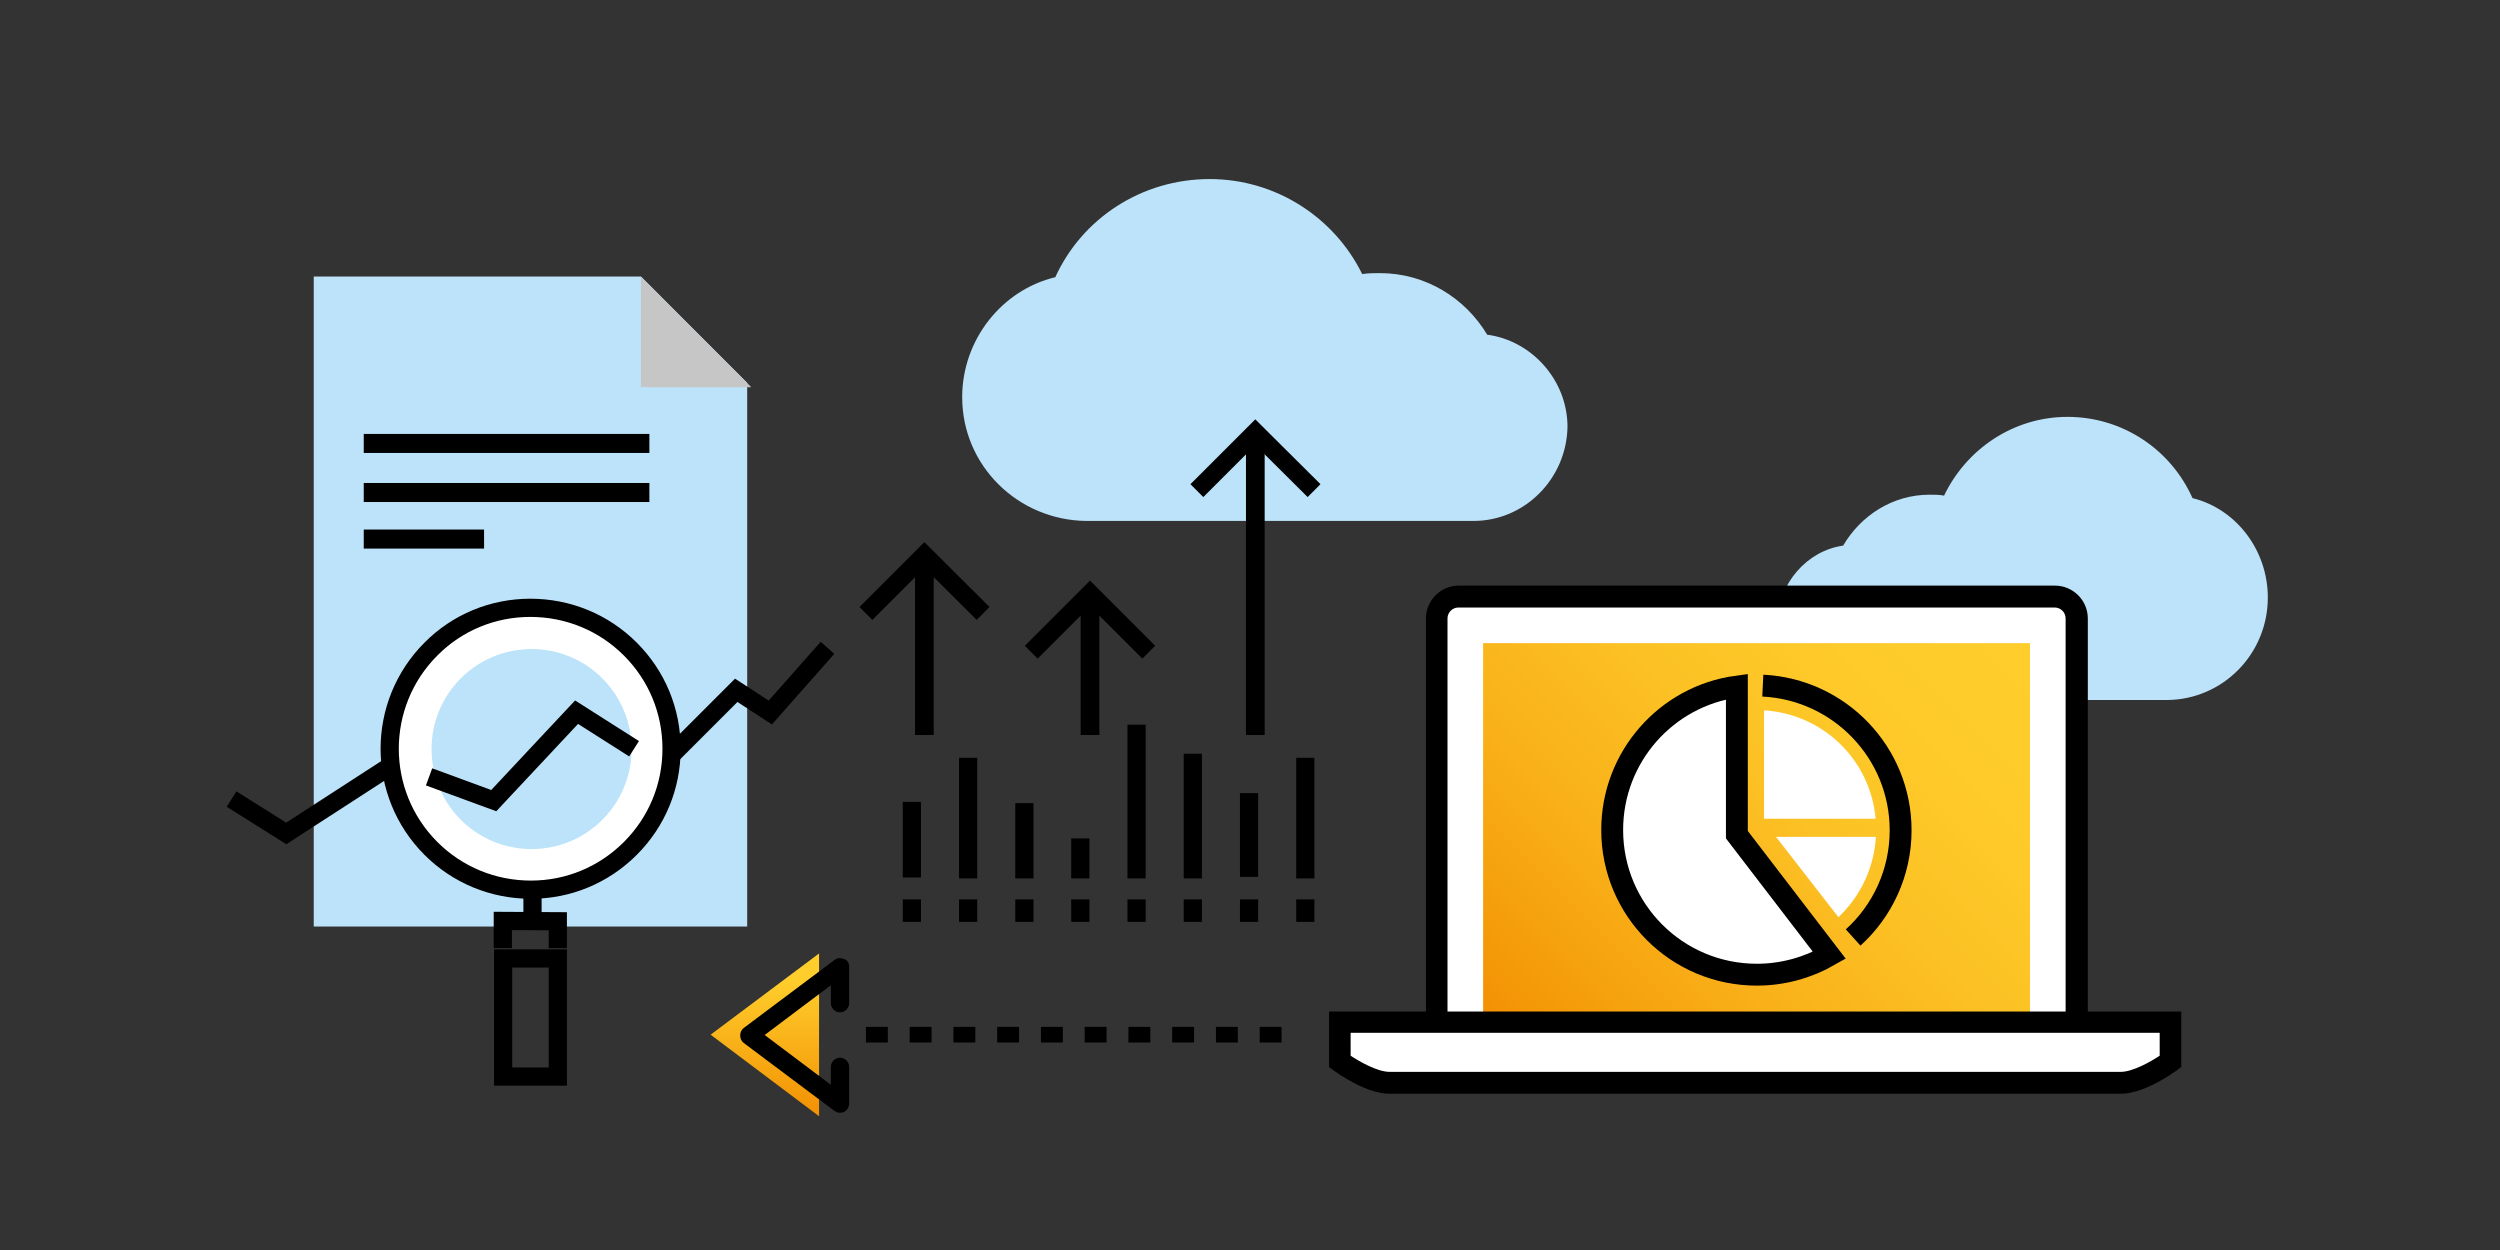 <?xml version="1.0" encoding="utf-8"?>
<!-- Generator: Adobe Illustrator 22.0.1, SVG Export Plug-In . SVG Version: 6.00 Build 0)  -->
<svg version="1.1" xmlns="http://www.w3.org/2000/svg" xmlns:xlink="http://www.w3.org/1999/xlink" x="0px" y="0px"
	 viewBox="0 0 800 400" style="enable-background:new 0 0 800 400;" xml:space="preserve">
<rect x="0" y="0" width="800" height="400" fill="#333333" stroke="none"/>
<style type="text/css">
	.st0{fill:#BCE3F9;}
	.st1{fill:#FFFFFF;}
	.st2{fill:none;stroke:#000000;stroke-width:6;stroke-miterlimit:10;stroke-dasharray:11.724,11.724;}
	.st3{fill:url(#SVGID_1_);}
	.st4{stroke:#000000;stroke-width:1.078;stroke-miterlimit:10;}
	.st5{fill:none;stroke:#000000;stroke-width:6.5;stroke-miterlimit:10;}
	.st6{fill:url(#SVGID_2_);}
	.st7{fill:#FFD600;}
	.st8{fill:none;stroke:#000000;stroke-width:6;stroke-miterlimit:10;}
	.st9{fill:none;stroke:#000000;stroke-width:6;stroke-miterlimit:10;stroke-dasharray:5.818,5.818;}
	.st10{fill:none;stroke:#BCE4FA;stroke-width:5.862;stroke-miterlimit:10;}
	.st11{fill:none;stroke:#BCE4FA;stroke-width:5.862;stroke-miterlimit:10;stroke-dasharray:8.113,8.113;}
	.st12{fill:none;stroke:#BCE3F9;stroke-width:5.862;stroke-miterlimit:10;}
	.st13{fill:none;stroke:#BCE3F9;stroke-width:5.862;stroke-miterlimit:10;stroke-dasharray:7.966,7.966;}
	.st14{fill:url(#SVGID_5_);}
	.st15{fill:none;stroke:#BCE3FA;stroke-width:5.862;stroke-miterlimit:10;}
	.st16{fill:none;stroke:#BCE3FA;stroke-width:5.862;stroke-miterlimit:10;stroke-dasharray:7.966,7.966;}
	.st17{fill:#C6C6C6;}
	.st18{fill:#FFFFFF;stroke:#000000;stroke-width:5.826;}
	.st19{fill:#DADADA;stroke:#000000;stroke-width:7;stroke-linecap:round;stroke-linejoin:round;stroke-miterlimit:10;}
	.st20{fill:url(#SVGID_8_);stroke:#000000;stroke-width:7;stroke-linecap:round;stroke-linejoin:round;stroke-miterlimit:10;}
	.st21{fill:url(#SVGID_9_);}
	.st22{fill:#B2B2B2;stroke:#B2B2B2;stroke-width:1.092;stroke-miterlimit:10;}
	.st23{fill:#FFFFFF;stroke:#000000;stroke-width:7.117;stroke-linecap:round;stroke-linejoin:round;stroke-miterlimit:10;}
	.st24{fill:none;stroke:#000000;stroke-width:7.117;stroke-linecap:round;stroke-linejoin:round;stroke-miterlimit:10;}
	.st25{fill:none;stroke:#9D9D9C;stroke-width:4.229;stroke-miterlimit:10;stroke-dasharray:7.394,7.394;}
	.st26{fill:#FFFFFF;stroke:#000000;stroke-width:5.286;stroke-linecap:round;stroke-linejoin:round;stroke-miterlimit:10;}
	.st27{fill:#BCE4FA;}
	.st28{fill:#FFFFFF;stroke:#000000;stroke-width:5.286;stroke-miterlimit:10;}
	.st29{fill:#FFD600;stroke:#000000;stroke-width:5.286;stroke-miterlimit:10;}
	.st30{fill:#FFD600;stroke:#000000;stroke-width:4.229;stroke-linecap:round;stroke-linejoin:round;stroke-miterlimit:10;}
	.st31{fill:none;stroke:#000000;stroke-width:5.286;stroke-miterlimit:10;}
	.st32{stroke:#000000;stroke-width:1.73;stroke-miterlimit:10;}
	.st33{fill:#41464C;}
	.st34{fill:#3C3C3B;}
	.st35{stroke:#000000;stroke-width:1.345;stroke-miterlimit:10;}
	.st36{fill:#E84E0F;}
	.st37{fill:#FFD703;}
	.st38{stroke:#3C3C3B;stroke-width:1.345;stroke-miterlimit:10;}
	.st39{fill:#3C3C3B;stroke:#3C3C3B;stroke-width:0.672;stroke-miterlimit:10;}
	.st40{stroke:#000000;stroke-width:2.017;stroke-miterlimit:10;}
	.st41{fill:#3C3C3B;stroke:#3C3C3B;stroke-width:1.345;stroke-miterlimit:10;}
	.st42{fill:#3C3C3B;stroke:#3C3C3B;stroke-width:2.017;stroke-miterlimit:10;}
	.st43{fill:none;stroke:#9D9D9C;stroke-width:3.372;stroke-miterlimit:10;}
	.st44{fill:none;stroke:#9D9D9C;stroke-width:3.372;stroke-miterlimit:10;stroke-dasharray:7.121,7.121;}
	.st45{fill:#FFFFFF;stroke:#000000;stroke-width:4.215;stroke-linecap:round;stroke-linejoin:round;stroke-miterlimit:10;}
	.st46{fill:#FFFFFF;stroke:#000000;stroke-width:3.102;stroke-miterlimit:10;}
	.st47{fill:#FFD600;stroke:#000000;stroke-width:2.529;stroke-linecap:round;stroke-linejoin:round;stroke-miterlimit:10;}
	.st48{fill:none;stroke:#000000;stroke-width:2.529;stroke-linecap:round;stroke-linejoin:round;stroke-miterlimit:10;}
	.st49{fill:#FFFFFF;stroke:#000000;stroke-width:2.529;stroke-miterlimit:10;}
	.st50{fill:#8DD3F6;stroke:#000000;stroke-width:2.529;}
	.st51{fill:none;stroke:#000000;stroke-width:2.529;}
	.st52{fill:#FFFFFF;stroke:#000000;stroke-width:2.529;stroke-linecap:round;stroke-linejoin:round;stroke-miterlimit:10;}
	.st53{fill:#9D9D9C;stroke:#000000;stroke-width:2.529;stroke-linecap:round;stroke-linejoin:round;stroke-miterlimit:10;}
	.st54{fill:#FFFFFF;stroke:#000000;stroke-width:2.529;}
	.st55{fill:#D4EDFC;stroke:#000000;stroke-width:2.529;stroke-linecap:round;stroke-linejoin:round;stroke-miterlimit:10;}
	.st56{fill:#E5E8EC;}
	.st57{fill:#878787;}
	.st58{fill:none;stroke:#000000;stroke-width:2.529;stroke-linejoin:round;}
	.st59{fill:#47B8EA;}
	.st60{fill:#8DD3F6;stroke:#000000;stroke-width:3.283;}
	.st61{fill:#FFFFFF;stroke:#000000;stroke-width:3.283;}
	.st62{fill:#E5E8EC;stroke:#000000;stroke-width:2.529;stroke-miterlimit:10;}
	.st63{fill:none;stroke:#000000;stroke-width:2.529;stroke-miterlimit:10;}
	.st64{fill:url(#SVGID_22_);}
	.st65{fill:#9D9D9C;}
	.st66{fill:#FFFFFF;stroke:#000000;stroke-width:4.583;stroke-miterlimit:10;}
	.st67{fill:#FFD600;stroke:#000000;stroke-width:4;stroke-miterlimit:10;}
	.st68{fill:#292E34;}
	.st69{fill:#BCE4FA;stroke:#000000;stroke-width:4;stroke-miterlimit:10;}
	.st70{fill:#D4EDFC;stroke:#000000;stroke-width:5;stroke-linecap:round;stroke-linejoin:round;stroke-miterlimit:10;}
	.st71{fill:url(#SVGID_23_);stroke:#000000;stroke-width:5;stroke-linecap:round;stroke-linejoin:round;stroke-miterlimit:10;}
	.st72{fill:none;stroke:#000000;stroke-width:5;stroke-linecap:round;stroke-linejoin:round;stroke-miterlimit:10;}
	.st73{fill:#9D9D9C;stroke:#9D9D9C;stroke-width:2.49;stroke-miterlimit:10;}
	.st74{fill:#FFFFFF;stroke:#9D9D9C;stroke-width:6.926;stroke-miterlimit:10;}
	.st75{fill:#FFD600;stroke:#000000;stroke-width:6;stroke-linecap:round;stroke-linejoin:round;stroke-miterlimit:10;}
	.st76{fill:#FFFFFF;stroke:#020203;stroke-width:6;stroke-miterlimit:10;}
	.st77{fill:#FFD703;stroke:#000000;stroke-width:6;stroke-linecap:round;stroke-linejoin:round;stroke-miterlimit:10;}
	.st78{fill:none;stroke:#000000;stroke-width:6;stroke-linecap:round;stroke-linejoin:round;stroke-miterlimit:10;}
	.st79{fill:#9D9D9C;stroke:#9D9D9C;stroke-width:2.857;stroke-miterlimit:10;}
	.st80{fill:#FFFFFF;stroke:#000000;stroke-width:6.225;stroke-miterlimit:10;}
	.st81{fill:url(#SVGID_24_);}
	.st82{fill:#FFFFFF;stroke:#000000;stroke-width:6.225;stroke-linecap:round;stroke-linejoin:round;stroke-miterlimit:10;}
	.st83{stroke:#000000;stroke-width:3.424;stroke-miterlimit:10;}
	.st84{fill:#FFD600;stroke:#000000;stroke-width:3.317;stroke-miterlimit:10;}
	.st85{fill:#9D9D9C;stroke:#000000;stroke-width:3.317;stroke-miterlimit:10;}
	.st86{fill:#8DD3F6;stroke:#000000;stroke-width:3.317;stroke-miterlimit:10;}
	.st87{stroke:#000000;stroke-width:1.658;stroke-miterlimit:10;}
	.st88{fill:#FFFFFF;stroke:#000000;stroke-width:4.975;stroke-miterlimit:10;}
	.st89{fill:#F4F5F3;stroke:#000000;stroke-width:3.317;stroke-miterlimit:10;}
	.st90{fill:#FFFFFF;stroke:#000000;stroke-width:3.317;stroke-linecap:round;stroke-linejoin:round;stroke-miterlimit:10;}
	.st91{fill:none;stroke:#000000;stroke-width:3.317;stroke-linecap:round;stroke-linejoin:round;stroke-miterlimit:10;}
	.st92{fill:#FFFFFF;stroke:#000000;stroke-width:3.317;stroke-miterlimit:10;}
	.st93{fill:none;stroke:#000000;stroke-width:3.317;stroke-miterlimit:10;}
	.st94{fill:#9D9D9C;stroke:#000000;stroke-width:3.586;stroke-linecap:round;stroke-linejoin:round;stroke-miterlimit:10;}
	.st95{fill:none;stroke:#000000;stroke-width:2.487;stroke-miterlimit:10;}
	.st96{fill:none;stroke:#000000;stroke-width:2.487;}
	.st97{fill:#47B8EA;stroke:#000000;stroke-width:3.317;stroke-miterlimit:10;}
	.st98{fill:#FFFFFF;stroke:#000000;stroke-width:2.487;}
	.st99{fill:#8DD3F6;stroke:#000000;stroke-width:2.487;}
	.st100{fill:none;stroke:#000000;stroke-width:5.714;stroke-miterlimit:10;}
	.st101{fill:none;stroke:#000000;stroke-width:5.714;stroke-miterlimit:10;stroke-dasharray:5.672,5.672;}
	.st102{fill:none;stroke:#BCE4FA;stroke-width:5.714;stroke-miterlimit:10;}
	.st103{fill:none;stroke:#BCE4FA;stroke-width:5.714;stroke-miterlimit:10;stroke-dasharray:7.909,7.909;}
	.st104{fill:none;stroke:#000000;stroke-width:5.714;stroke-miterlimit:10;stroke-dasharray:11.711,11.711;}
	.st105{fill:none;stroke:#FFD600;stroke-width:5.714;stroke-miterlimit:10;}
	.st106{fill:none;stroke:#FFD600;stroke-width:5.714;stroke-miterlimit:10;stroke-dasharray:7.765,7.765;}
	.st107{fill:#FFD703;stroke:#000000;stroke-width:4;stroke-linecap:round;stroke-linejoin:round;stroke-miterlimit:10;}
	.st108{fill:none;stroke:#9D9D9C;stroke-width:4.64;stroke-miterlimit:10;}
	.st109{fill:none;stroke:#9D9D9C;stroke-width:4.64;stroke-miterlimit:10;stroke-dasharray:6.626,6.626;}
	.st110{fill:none;stroke:#9D9D9C;stroke-width:4.64;stroke-miterlimit:10;stroke-dasharray:6.349,6.349;}
	.st111{fill:none;stroke:#9D9D9C;stroke-width:4.64;stroke-miterlimit:10;stroke-dasharray:6.593,6.593;}
	.st112{fill:none;stroke:#9D9D9C;stroke-width:4.64;stroke-miterlimit:10;stroke-dasharray:6.581,6.581;}
	.st113{fill:none;stroke:#9D9D9C;stroke-width:4.64;stroke-miterlimit:10;stroke-dasharray:6.437,6.437;}
	.st114{fill:#FFFFFF;stroke:#000000;stroke-width:4.64;stroke-miterlimit:10;}
	.st115{fill:url(#SVGID_29_);}
	.st116{fill:#FFFFFF;stroke:#000000;stroke-width:4.64;stroke-linecap:round;stroke-linejoin:round;stroke-miterlimit:10;}
	.st117{fill:none;stroke:#000000;stroke-width:4.64;stroke-linecap:round;stroke-linejoin:round;stroke-miterlimit:10;}
	.st118{fill:#FFD600;stroke:#000000;stroke-width:4.64;stroke-linecap:round;stroke-linejoin:round;stroke-miterlimit:10;}
	.st119{fill:#D4EDFC;stroke:#000000;stroke-width:4.64;stroke-linecap:round;stroke-linejoin:round;stroke-miterlimit:10;}
	.st120{stroke:#000000;stroke-width:0.928;stroke-miterlimit:10;}
	.st121{fill:#FFFFFF;stroke:#000000;stroke-width:4.253;stroke-miterlimit:10;}
	.st122{fill:#BCE4FA;stroke:#000000;stroke-width:3.712;stroke-miterlimit:10;}
	.st123{stroke:#000000;stroke-miterlimit:10;}
	.st124{fill:url(#SVGID_32_);}
	.st125{fill:#FDC30B;}
	.st126{stroke:#000000;stroke-width:2.163;stroke-miterlimit:10;}
	.st127{fill:#FFD600;stroke:#000000;stroke-width:3.712;stroke-miterlimit:10;}
	.st128{stroke:#000000;stroke-width:1.5;stroke-miterlimit:10;}
	.st129{fill:url(#SVGID_33_);}
	.st130{fill:#FFFFFF;stroke:#000000;stroke-width:7;stroke-miterlimit:10;}
	.st131{fill:url(#SVGID_34_);}
	.st132{fill:none;stroke:#000000;stroke-width:5;}
	.st133{fill:#1D1D1C;}
	.st134{fill:#929393;}
	.st135{fill:#FFFFFF;stroke:#FFD600;stroke-width:4.019;stroke-linecap:round;stroke-linejoin:round;stroke-miterlimit:10;}
	.st136{fill:none;stroke:#FFD600;stroke-width:4.019;stroke-linecap:round;stroke-linejoin:round;stroke-miterlimit:10;}
	.st137{fill:none;stroke:#9D9D9C;stroke-width:4.64;stroke-miterlimit:10;stroke-dasharray:6.693,6.693;}
	.st138{fill:#BCE3FA;}
	.st139{fill:#70706F;}
	.st140{fill:#BCE4FA;stroke:#BCE3FA;stroke-width:12;stroke-miterlimit:10;}
	.st141{fill:#FFD700;stroke:#FFD700;stroke-width:12;stroke-miterlimit:10;}
	.st142{stroke:#000000;stroke-width:2;stroke-miterlimit:10;}
	.st143{fill:url(#SVGID_37_);}
	.st144{fill:none;stroke:#9D9D9C;stroke-width:4.64;stroke-miterlimit:10;stroke-dasharray:6.496,6.496;}
	.st145{fill:#F9C44F;}
	.st146{fill:url(#SVGID_38_);}
	.st147{fill:#FFFFFF;stroke:#292E34;stroke-width:3.533;}
	.st148{clip-path:url(#SVGID_40_);fill:#FFD600;}
	.st149{clip-path:url(#SVGID_40_);}
	
		.st150{clip-path:url(#SVGID_42_);fill:none;stroke:#1D1E1B;stroke-width:2.681;stroke-linecap:round;stroke-linejoin:round;stroke-miterlimit:10;}
	.st151{fill:none;stroke:#000000;stroke-width:3.482;stroke-dasharray:3.495,3.495;}
	.st152{fill:none;stroke:#000000;stroke-width:3.482;}
	.st153{fill:none;stroke:#000000;stroke-width:3.482;stroke-linecap:square;}
	.st154{fill:#FFFFFF;stroke:#000000;stroke-width:3.482;}
	.st155{fill:none;stroke:#000000;stroke-width:3.482;stroke-linejoin:bevel;}
	.st156{fill:none;stroke:#000000;stroke-width:3.482;stroke-dasharray:3.482;}
	.st157{fill:none;stroke:#000000;stroke-width:3.482;stroke-linecap:round;stroke-linejoin:round;}
	.st158{fill:#010202;}
	.st159{fill:#FFD700;}
	.st160{stroke:#1E1E1C;stroke-width:1.481;stroke-miterlimit:10;}
	.st161{fill:none;stroke:#000000;stroke-width:4.365;}
	.st162{fill:#FFFFFF;stroke:#000000;stroke-width:4.365;}
	.st163{fill:none;stroke:#000000;stroke-width:5.396;}
	.st164{fill:url(#SVGID_43_);}
	.st165{clip-path:url(#SVGID_45_);}
	.st166{fill:#FFFFFF;stroke:#FFD703;stroke-width:10.66;stroke-linecap:round;stroke-linejoin:round;stroke-miterlimit:10;}
	.st167{fill:#FFFFFF;stroke:#1E1E1C;stroke-width:3.714;stroke-linecap:round;stroke-linejoin:round;stroke-miterlimit:10;}
	.st168{fill:none;stroke:#000000;stroke-width:3.518;stroke-linecap:round;stroke-linejoin:round;stroke-miterlimit:10;}
	.st169{fill:url(#SVGID_46_);}
	.st170{fill:#FFFFFF;stroke:#292E34;stroke-width:4.736;}
	.st171{fill:#FFD700;stroke:#1E1E1C;stroke-width:3.714;stroke-linecap:round;stroke-linejoin:round;stroke-miterlimit:10;}
	.st172{fill:#FFFFFF;stroke:#FFFFFF;stroke-width:0.928;}
	.st173{stroke:#FFFFFF;stroke-width:0.928;}
	.st174{fill:none;stroke:#000000;stroke-width:7.742;}
	.st175{fill:none;stroke:#9D9D9C;stroke-width:7;stroke-dasharray:7.742;}
	.st176{fill:#FFFFFF;stroke:#000000;stroke-width:6.118;}
	.st177{fill:none;stroke:#000000;stroke-width:7;}
	.st178{fill:url(#SVGID_47_);stroke:#000000;stroke-width:6;stroke-miterlimit:10;}
	.st179{fill:#C6C6C6;stroke:#000000;stroke-width:6;stroke-miterlimit:10;}
	.st180{fill:none;stroke:#000000;stroke-width:7;stroke-miterlimit:10;}
	.st181{fill:none;stroke:#000000;stroke-width:6.118;stroke-miterlimit:10;}
	.st182{fill:url(#SVGID_48_);}
	.st183{fill:url(#SVGID_49_);}
	.st184{fill:url(#SVGID_50_);}
	.st185{fill:url(#SVGID_51_);}
	.st186{stroke:#000000;stroke-width:1.32;}
	.st187{fill:url(#SVGID_52_);}
	.st188{clip-path:url(#SVGID_54_);}
	.st189{fill:none;stroke:#000000;stroke-width:5.748;}
	.st190{fill:#FFFFFF;stroke:#000000;stroke-width:5.748;}
	.st191{fill:#FFFFFF;stroke:#FFFFFF;stroke-width:1.223;}
	.st192{stroke:#000000;stroke-width:1.376;}
	.st193{fill:url(#SVGID_55_);}
	.st194{stroke:#FFFFFF;stroke-width:0.66;stroke-miterlimit:10;}
	.st195{fill:none;stroke:#000000;stroke-width:5.282;stroke-miterlimit:10;}
	.st196{fill:url(#SVGID_56_);stroke:#000000;stroke-width:5.282;}
	.st197{fill:#FFFFFF;stroke:#000000;stroke-width:6.051;}
	.st198{fill:none;stroke:#9D9D9C;stroke-width:7.094;}
	.st199{fill:none;stroke:#9D9D9C;stroke-width:7.083;stroke-dasharray:8.222;}
	.st200{fill:none;stroke:#9D9D9C;stroke-width:7.083;}
	.st201{fill:none;stroke:#9D9D9C;stroke-width:7.094;stroke-dasharray:7.094;}
	.st202{fill:#FFFFFF;stroke:#000000;stroke-width:6.847;stroke-linecap:round;stroke-linejoin:round;stroke-miterlimit:10;}
	.st203{fill:none;stroke:#000000;stroke-width:6;}
	.st204{fill:#FFFFFF;stroke:#000000;stroke-width:6;}
	.st205{fill:none;stroke:#000000;stroke-width:4.697;}
	.st206{fill:url(#SVGID_59_);stroke:#000000;stroke-width:6;}
	.st207{fill:url(#SVGID_60_);}
	.st208{fill:#FFFFFF;stroke:#000000;stroke-width:7.094;}
	.st209{fill:none;stroke:#000000;stroke-width:7.094;}
	.st210{fill:none;stroke:#878787;stroke-width:6;}
	.st211{fill:#FFFFFF;stroke:#000000;stroke-width:4.697;}
	.st212{fill:none;stroke:#000000;stroke-width:7.396;}
	.st213{fill:url(#SVGID_61_);}
	.st214{fill:none;stroke:#000000;stroke-width:5.436;}
	.st215{fill:#FFFFFF;stroke:#000000;stroke-width:5.436;}
	.st216{fill:#FFFFFF;stroke:#000000;stroke-width:6;stroke-miterlimit:10;}
	.st217{fill:#FFFFFF;stroke:#000000;stroke-width:5.275;stroke-miterlimit:10;}
	.st218{fill:#FFFFFF;stroke:#000000;stroke-width:5.537;stroke-miterlimit:10;}
	.st219{fill:none;stroke:#000000;stroke-width:5.275;stroke-miterlimit:10;}
	.st220{fill:#FFFFFF;stroke:#000000;stroke-width:5.275;stroke-miterlimit:10;}
	.st221{fill:url(#SVGID_62_);stroke:#000000;stroke-width:6;}
	.st222{fill:none;stroke:#9D9D9C;stroke-width:5;stroke-miterlimit:10;}
	.st223{fill:none;stroke:#9D9D9C;stroke-width:5;stroke-miterlimit:10;stroke-dasharray:6.981,6.981;}
	.st224{fill:none;stroke:#9D9D9C;stroke-width:5;stroke-miterlimit:10;stroke-dasharray:7,7;}
	.st225{fill:none;stroke:#9D9D9C;stroke-width:5;stroke-miterlimit:10;stroke-dasharray:6.926,6.926;}
	.st226{fill:none;stroke:#9D9D9C;stroke-width:5.194;stroke-miterlimit:10;}
	.st227{fill:none;stroke:#9D9D9C;stroke-width:5.194;stroke-miterlimit:10;stroke-dasharray:7.252,7.252;}
	.st228{fill:url(#SVGID_63_);}
	.st229{fill:#FFFFFF;stroke:#000000;stroke-width:5;stroke-miterlimit:10;}
	.st230{fill:url(#SVGID_64_);stroke:#000000;stroke-width:6;}
	.st231{fill:none;stroke:#FFFFFF;stroke-width:5;stroke-miterlimit:10;stroke-dasharray:7,7;}
	.st232{fill:url(#SVGID_65_);stroke:#000000;stroke-width:6;}
	.st233{fill:url(#SVGID_68_);stroke:#000000;stroke-width:6.485;}
	.st234{fill:url(#SVGID_69_);stroke:#000000;stroke-width:6.485;}
	.st235{fill:none;stroke:#FFFFFF;stroke-width:5.404;stroke-miterlimit:10;stroke-dasharray:5.109,5.109;}
	.st236{fill:none;stroke:#000000;stroke-width:7.359;stroke-miterlimit:10;}
	.st237{fill:none;stroke:#020203;stroke-width:6;stroke-miterlimit:10;}
	.st238{fill:none;stroke:#020203;stroke-width:7;stroke-miterlimit:10;}
	.st239{fill:none;stroke:#9D9D9C;stroke-width:4.824;stroke-miterlimit:10;}
	.st240{fill:none;stroke:#9D9D9C;stroke-width:4.824;stroke-miterlimit:10;stroke-dasharray:6.889,6.889;}
	.st241{fill:none;stroke:#9D9D9C;stroke-width:4.824;stroke-miterlimit:10;stroke-dasharray:6.601,6.601;}
	.st242{fill:none;stroke:#9D9D9C;stroke-width:4.824;stroke-miterlimit:10;stroke-dasharray:7.168,7.168;}
	.st243{fill:url(#SVGID_72_);}
	.st244{stroke:#000000;stroke-width:1.04;stroke-miterlimit:10;}
	.st245{fill:url(#SVGID_73_);}
	.st246{stroke:#000000;stroke-width:0.949;stroke-miterlimit:10;}
	.st247{fill:url(#SVGID_74_);}
	.st248{fill:none;stroke:#9D9D9C;stroke-width:4.824;stroke-miterlimit:10;stroke-dasharray:6.753,6.753;}
	.st249{fill:url(#SVGID_75_);stroke:#000000;stroke-width:6;stroke-miterlimit:10;}
	.st250{fill:none;stroke:#9D9D9C;stroke-width:5.175;stroke-miterlimit:10;}
	.st251{fill:none;stroke:#9D9D9C;stroke-width:5.175;stroke-miterlimit:10;stroke-dasharray:7.085,7.085;}
	.st252{fill:none;stroke:#9D9D9C;stroke-width:5.175;stroke-miterlimit:10;stroke-dasharray:7.244,7.244;}
	.st253{fill:#FFFFFF;stroke:#000000;stroke-width:6.238;stroke-miterlimit:10;}
	.st254{fill:#FFFFFF;stroke:#000000;stroke-width:4.824;stroke-linecap:round;stroke-linejoin:round;stroke-miterlimit:10;}
	.st255{fill:#FFFFFF;stroke:#000000;stroke-width:6;stroke-linecap:round;stroke-linejoin:round;stroke-miterlimit:10;}
	.st256{fill:#FFD600;stroke:#1E1E1C;stroke-width:4.205;stroke-linecap:round;stroke-linejoin:round;stroke-miterlimit:10;}
	.st257{fill:#FFD703;stroke:#1E1E1C;stroke-width:5;stroke-linecap:round;stroke-linejoin:round;stroke-miterlimit:10;}
	.st258{fill:none;stroke:#1E1E1C;stroke-width:6;stroke-linecap:round;stroke-linejoin:round;stroke-miterlimit:10;}
	.st259{fill:url(#SVGID_76_);}
	.st260{fill:#FFFFFF;stroke:#000000;stroke-width:6.514;stroke-linecap:round;stroke-linejoin:round;stroke-miterlimit:10;}
	.st261{fill:none;stroke:#000000;stroke-width:6.514;stroke-linecap:round;stroke-linejoin:round;stroke-miterlimit:10;}
	.st262{stroke:#000000;stroke-width:0.473;stroke-miterlimit:10;}
	.st263{fill:#48505B;}
	.st264{fill:#1B1B1B;}
	.st265{fill:#BCE3F9;stroke:#1B1B1B;stroke-width:6;stroke-miterlimit:10;}
	.st266{fill:#FFFFFF;stroke:#1B1B1B;stroke-width:6;stroke-miterlimit:10;}
	.st267{fill:#FFFFFF;stroke:#000000;stroke-width:6.787;stroke-miterlimit:10;}
	.st268{fill:#CDD5D7;stroke:#000000;stroke-width:6.305;stroke-miterlimit:10;}
	.st269{fill:url(#SVGID_77_);}
	.st270{fill:#FFFFFF;stroke:#FFFFFF;stroke-width:2.075;stroke-miterlimit:10;}
	.st271{stroke:#FFFFFF;stroke-width:2.075;stroke-miterlimit:10;}
	.st272{fill:none;stroke:#9D9D9C;stroke-width:5.133;stroke-miterlimit:10;}
	.st273{fill:none;stroke:#9D9D9C;stroke-width:5.133;stroke-miterlimit:10;stroke-dasharray:6.991,6.991;}
	.st274{fill:none;stroke:#9D9D9C;stroke-width:5.133;stroke-miterlimit:10;stroke-dasharray:7.186,7.186;}
	.st275{fill:url(#SVGID_78_);}
	.st276{fill:#DADADA;}
	.st277{fill:#FBBD5F;}
	.st278{fill:#1A3752;}
	.st279{fill:none;stroke:#000000;stroke-width:7.939;stroke-miterlimit:10;}
	.st280{fill:none;stroke:#FFD700;stroke-width:7;}
	.st281{fill:#FFFFFF;stroke:#1E1E1C;stroke-width:0.503;stroke-miterlimit:10;}
	.st282{fill:#FFFFFF;stroke:#292E34;stroke-width:5.532;}
	.st283{stroke:#000000;stroke-width:3;stroke-miterlimit:10;}
	.st284{fill:#F5F6F8;stroke:#000000;stroke-width:0.671;stroke-miterlimit:10;}
	.st285{fill:#FFD700;stroke:#000000;stroke-width:0.671;stroke-miterlimit:10;}
	.st286{fill:none;stroke:#000000;stroke-width:0.671;stroke-miterlimit:10;}
	.st287{fill:url(#SVGID_79_);}
	.st288{fill:url(#SVGID_80_);}
	.st289{stroke:#FFFFFF;stroke-width:0.5;stroke-miterlimit:10;}
	.st290{fill:none;stroke:#9D9D9C;stroke-width:8.845;stroke-dasharray:8.845;}
	.st291{fill:none;stroke:#000000;stroke-width:8.845;}
	.st292{fill:url(#SVGID_81_);}
	.st293{fill:url(#SVGID_82_);}
	.st294{fill:#B2B2B2;}
	.st295{fill:url(#SVGID_83_);}
	.st296{fill:none;stroke:#000000;stroke-width:7;stroke-linecap:round;stroke-linejoin:round;stroke-miterlimit:10;}
	.st297{stroke:#FFFFFF;stroke-width:0.71;stroke-miterlimit:10;}
	.st298{fill:url(#SVGID_84_);stroke:#000000;stroke-width:6;}
	.st299{fill:#FFFFFF;stroke:#FFFFFF;stroke-miterlimit:10;}
	.st300{fill:url(#SVGID_85_);stroke:#000000;stroke-width:7;}
	.st301{fill:#DADADA;stroke:#000000;stroke-width:7;}
	.st302{fill:#BCE3FA;stroke:#020203;stroke-width:6;stroke-miterlimit:10;}
	.st303{fill:#FFFFFF;stroke:#020203;stroke-width:6;}
	.st304{fill:#BCE3F9;stroke:#FFFFFF;stroke-width:1.312;stroke-miterlimit:10;}
	.st305{stroke:#000000;stroke-width:3.5;stroke-miterlimit:10;}
	.st306{fill:none;stroke:#000000;stroke-width:5.969;stroke-miterlimit:10;stroke-dasharray:5.969,5.969;}
	.st307{fill:none;stroke:#000000;stroke-width:5.969;stroke-miterlimit:10;}
	.st308{fill:none;stroke:#000000;stroke-width:5.969;stroke-miterlimit:10;stroke-dasharray:5.925,5.925;}
	.st309{fill:none;stroke:#BCE4FA;stroke-width:5.969;stroke-miterlimit:10;stroke-dasharray:8.356,8.356;}
	.st310{fill:none;stroke:#BCE4FA;stroke-width:5.969;stroke-miterlimit:10;}
	.st311{fill:none;stroke:#BCE4FA;stroke-width:5.969;stroke-miterlimit:10;stroke-dasharray:8.261,8.261;}
	.st312{fill:none;stroke:#000000;stroke-width:5.969;stroke-miterlimit:10;stroke-dasharray:11.938,11.938;}
	.st313{fill:none;stroke:#000000;stroke-width:5.969;stroke-miterlimit:10;stroke-dasharray:12.233,12.233;}
	.st314{fill:none;stroke:#BCE3F9;stroke-width:5.969;stroke-miterlimit:10;}
	.st315{fill:none;stroke:#BCE3F9;stroke-width:5.969;stroke-miterlimit:10;stroke-dasharray:8.111,8.111;}
	.st316{stroke:#000000;stroke-width:2.925;stroke-miterlimit:10;}
	.st317{stroke:#000000;stroke-width:1.147;stroke-miterlimit:10;}
	.st318{fill:url(#SVGID_90_);stroke:#000000;stroke-width:6.267;stroke-miterlimit:10;}
	.st319{fill:url(#SVGID_91_);stroke:#000000;stroke-width:6.267;stroke-miterlimit:10;}
	.st320{fill:url(#SVGID_92_);stroke:#000000;stroke-width:6.267;stroke-miterlimit:10;}
	.st321{fill:url(#SVGID_93_);stroke:#000000;stroke-width:6.267;stroke-miterlimit:10;}
	.st322{fill:url(#SVGID_94_);stroke:#000000;stroke-width:6.267;stroke-miterlimit:10;}
	.st323{fill:url(#SVGID_95_);stroke:#000000;stroke-width:6.267;stroke-miterlimit:10;}
	.st324{fill:none;stroke:#000000;stroke-width:5.862;stroke-miterlimit:10;}
	.st325{fill:none;stroke:#000000;stroke-width:5.862;stroke-miterlimit:10;stroke-dasharray:5.818,5.818;}
	.st326{fill:none;stroke:#FFD600;stroke-width:5.862;stroke-miterlimit:10;}
	.st327{fill:none;stroke:#FFD600;stroke-width:5.862;stroke-miterlimit:10;stroke-dasharray:7.966,7.966;}
	.st328{fill:url(#SVGID_98_);}
	.st329{fill:url(#SVGID_99_);}
	.st330{fill:#FFFFFF;stroke:#000000;stroke-width:7;stroke-linecap:round;stroke-linejoin:round;stroke-miterlimit:10;}
	.st331{stroke:#000000;stroke-width:0.547;stroke-miterlimit:10;}
	.st332{fill:#FFFFFF;stroke:#000000;stroke-width:3.813;stroke-miterlimit:10;}
	.st333{fill:none;stroke:#9D9D9C;stroke-width:3.323;stroke-miterlimit:10;}
	.st334{fill:none;stroke:#9D9D9C;stroke-width:3.323;stroke-miterlimit:10;stroke-dasharray:5.623,5.623;}
	.st335{fill:none;stroke:#9D9D9C;stroke-width:3.323;stroke-miterlimit:10;stroke-dasharray:5.375,5.375;}
	.st336{fill:none;stroke:#9D9D9C;stroke-width:3.323;stroke-miterlimit:10;stroke-dasharray:5.375,5.375;}
	.st337{fill:none;stroke:#9D9D9C;stroke-width:3.323;stroke-miterlimit:10;stroke-dasharray:5.725,5.725;}
	.st338{fill:#9D9D9C;stroke:#000000;stroke-width:3.688;stroke-linecap:round;stroke-linejoin:round;stroke-miterlimit:10;}
	.st339{fill:none;stroke:#000000;stroke-width:4.199;}
	.st340{fill:#BCE3F9;stroke:#000000;stroke-width:4.233;}
	.st341{fill:#FFFFFF;stroke:#000000;stroke-width:4.099;stroke-miterlimit:10;}
	.st342{fill:url(#SVGID_100_);}
	.st343{fill:#FFFFFF;stroke:#000000;stroke-width:2.67;stroke-linecap:round;stroke-linejoin:round;stroke-miterlimit:10;}
	.st344{fill:#FFFFFF;stroke:#000000;stroke-width:4.199;}
	.st345{fill:url(#SVGID_103_);}
	.st346{fill:none;stroke:#000000;stroke-width:4.61;stroke-linecap:round;stroke-linejoin:round;stroke-miterlimit:10;}
	.st347{fill:#FFFFFF;stroke:#000000;stroke-width:3.585;stroke-miterlimit:10;}
	.st348{fill:#FFD600;stroke:#000000;stroke-width:3.585;stroke-linecap:round;stroke-linejoin:round;stroke-miterlimit:10;}
	.st349{fill:none;stroke:#000000;stroke-width:3.585;stroke-linecap:round;stroke-linejoin:round;stroke-miterlimit:10;}
	.st350{fill:#FFFFFF;stroke:#000000;stroke-width:4.233;stroke-linecap:round;stroke-linejoin:round;stroke-miterlimit:10;}
	.st351{fill:#C6C6C6;stroke:#000000;stroke-width:3.35;}
	.st352{fill:#FFD600;stroke:#000000;stroke-width:3.018;stroke-miterlimit:10;}
	.st353{fill:#FFFFFF;stroke:#000000;stroke-width:3.018;stroke-miterlimit:10;}
	.st354{fill:none;stroke:#FFD700;stroke-width:4.33;stroke-linecap:round;stroke-linejoin:round;stroke-miterlimit:10;}
	.st355{fill:none;stroke:#000000;stroke-width:3.649;stroke-miterlimit:10;}
	.st356{fill:none;}
	.st357{fill:#BCE3F9;stroke:#000000;stroke-width:4.24;}
	.st358{fill:#FFFFFF;stroke:#000000;stroke-width:4.24;}
	.st359{fill:#FFFFFF;stroke:#000000;stroke-width:5.747;stroke-linecap:round;stroke-linejoin:round;stroke-miterlimit:10;}
	.st360{fill:url(#SVGID_114_);}
	.st361{fill:url(#SVGID_115_);}
	.st362{fill:none;stroke:#9D9D9C;stroke-width:6.166;stroke-miterlimit:10;}
	.st363{fill:none;stroke:#9D9D9C;stroke-width:6.166;stroke-miterlimit:10;stroke-dasharray:6.525,6.525;}
	.st364{fill:none;stroke:#9D9D9C;stroke-width:6.166;stroke-miterlimit:10;stroke-dasharray:6.776,6.776;}
	.st365{fill:none;stroke:#000000;stroke-width:6.089;}
	.st366{stroke:#BCE3FA;stroke-width:0.543;stroke-miterlimit:10;}
	.st367{fill:url(#SVGID_116_);stroke:#000000;stroke-width:6.713;}
	.st368{fill:none;stroke:#9D9D9C;stroke-width:6.166;stroke-miterlimit:10;stroke-dasharray:6.676,6.676;}
	.st369{fill:none;stroke:#000000;stroke-width:7.6;stroke-miterlimit:10;}
	.st370{fill:url(#SVGID_117_);stroke:#000000;stroke-width:7.194;stroke-miterlimit:10;}
	.st371{fill:#FFFFFF;stroke:#000000;stroke-width:7.194;stroke-miterlimit:10;}
	.st372{stroke:#000000;stroke-width:1.292;stroke-miterlimit:10;}
	.st373{fill:url(#SVGID_120_);}
	.st374{stroke:#000000;stroke-width:1.086;stroke-miterlimit:10;}
	.st375{stroke:#000000;stroke-width:2.171;stroke-miterlimit:10;}
	.st376{fill:url(#SVGID_121_);}
	.st377{fill:none;stroke:#000000;stroke-width:7.161;stroke-miterlimit:10;}
	.st378{fill:none;stroke:#000000;stroke-width:7.161;stroke-miterlimit:10;stroke-dasharray:7.21,7.21;}
	.st379{stroke:#000000;stroke-width:3.819;stroke-miterlimit:10;}
	.st380{stroke:#000000;stroke-width:0.515;stroke-miterlimit:10;}
	.st381{fill:#BCE3F9;stroke:#000000;stroke-width:7.161;stroke-miterlimit:10;}
	.st382{fill:url(#SVGID_124_);}
	.st383{stroke:#000000;stroke-width:3.581;stroke-miterlimit:10;}
	.st384{fill:#FFFFFF;stroke:#000000;stroke-width:7.542;stroke-miterlimit:10;}
	.st385{fill:#FFD600;stroke:#000000;stroke-width:6.583;stroke-miterlimit:10;}
	.st386{fill:#BCE3F9;stroke:#000000;stroke-width:6.583;stroke-miterlimit:10;}
	.st387{fill:url(#SVGID_125_);}
	.st388{fill:none;stroke:#000000;stroke-width:7.105;stroke-linecap:round;stroke-linejoin:round;stroke-miterlimit:10;}
	.st389{fill:url(#SVGID_126_);}
	.st390{stroke:#000000;stroke-width:2.03;stroke-miterlimit:10;}
	.st391{fill:none;stroke:#000000;stroke-width:6.09;}
	.st392{fill:none;stroke:#000000;stroke-width:5.489;}
	.st393{fill:none;stroke:#000000;stroke-width:7.105;}
	.st394{fill:url(#SVGID_127_);}
	.st395{fill:url(#SVGID_128_);}
	.st396{fill:#FFFFFF;stroke:#000000;stroke-miterlimit:10;}
	.st397{fill:url(#SVGID_129_);}
	.st398{stroke:#000000;stroke-width:1.038;}
	.st399{fill:url(#SVGID_130_);}
	.st400{fill:none;stroke:#000000;stroke-width:6.226;}
	.st401{fill:#020203;}
	.st402{fill:url(#SVGID_131_);}
	.st403{fill:url(#SVGID_132_);}
	.st404{fill:none;stroke:#FFFFFF;stroke-width:6.119;stroke-miterlimit:10;}
	.st405{fill:none;stroke:#000000;stroke-width:6.629;stroke-miterlimit:10;stroke-dasharray:6.087,6.087;}
	.st406{fill:none;stroke:#9D9D9C;stroke-width:5.244;stroke-miterlimit:10;}
	.st407{fill:none;stroke:#9D9D9C;stroke-width:5.244;stroke-miterlimit:10;stroke-dasharray:7.175,7.175;}
	.st408{fill:none;stroke:#9D9D9C;stroke-width:5.244;stroke-miterlimit:10;stroke-dasharray:7.451,7.451;}
	.st409{fill:none;stroke:#9D9D9C;stroke-width:5.244;stroke-miterlimit:10;stroke-dasharray:7.437,7.437;}
	.st410{fill:none;stroke:#9D9D9C;stroke-width:5.244;stroke-miterlimit:10;stroke-dasharray:7.275,7.275;}
	.st411{fill:#FFFFFF;stroke:#000000;stroke-width:5.651;stroke-miterlimit:10;}
	.st412{fill:url(#SVGID_133_);}
	.st413{fill:#FFFFFF;stroke:#000000;stroke-width:4.521;stroke-linecap:round;stroke-linejoin:round;stroke-miterlimit:10;}
	.st414{stroke:#000000;stroke-width:2.756;stroke-miterlimit:10;}
	.st415{stroke:#000000;stroke-width:1.183;stroke-miterlimit:10;}
	.st416{fill:#BCE3F9;stroke:#BCE3F9;stroke-width:5.651;stroke-miterlimit:10;}
	.st417{stroke:#000000;stroke-width:1.13;stroke-miterlimit:10;}
	.st418{fill:url(#SVGID_136_);}
	.st419{stroke:#000000;stroke-width:0.565;stroke-miterlimit:10;}
	.st420{stroke:#000000;stroke-width:1.049;stroke-miterlimit:10;}
	.st421{fill:none;stroke:#9D9D9C;stroke-width:5.244;stroke-miterlimit:10;stroke-dasharray:7.341,7.341;}
	.st422{fill:url(#SVGID_137_);stroke:#000000;stroke-width:5.651;stroke-miterlimit:10;}
	.st423{fill:#020203;stroke:#000000;stroke-width:4.067;stroke-miterlimit:10;}
	.st424{fill:#BCE3F9;stroke:#000000;stroke-width:4.067;stroke-miterlimit:10;}
	.st425{fill:#FFFFFF;stroke:#000000;stroke-width:4.067;stroke-miterlimit:10;}
	.st426{stroke:#000000;stroke-width:3.05;stroke-miterlimit:10;}
	.st427{stroke:#000000;stroke-width:2.196;stroke-miterlimit:10;}
	.st428{fill:url(#SVGID_138_);}
	.st429{fill:none;stroke:#000000;stroke-width:7.593;}
	.st430{fill:url(#SVGID_139_);}
	.st431{fill:none;stroke:#292E34;stroke-width:7.48;}
	.st432{fill:none;stroke:#000000;stroke-width:7.48;}
	.st433{fill:none;stroke:#FFFFFF;stroke-width:7.48;}
	.st434{fill:url(#SVGID_140_);}
	.st435{fill:none;stroke:#878787;stroke-width:6.32;}
	.st436{fill:url(#SVGID_141_);stroke:#000000;stroke-width:6;}
	.st437{fill:none;stroke:#000000;stroke-width:6;stroke-miterlimit:10;stroke-dasharray:5.069,5.069;}
	.st438{fill:none;stroke:#BCE4FA;stroke-width:6;stroke-miterlimit:10;}
	.st439{fill:none;stroke:#BCE4FA;stroke-width:6;stroke-miterlimit:10;stroke-dasharray:7.069,7.069;}
	.st440{fill:none;stroke:#000000;stroke-width:5.107;stroke-miterlimit:10;}
	.st441{fill:none;stroke:#000000;stroke-width:5.107;stroke-miterlimit:10;stroke-dasharray:10.467,10.467;}
	.st442{fill:none;stroke:#FFD600;stroke-width:5.107;stroke-miterlimit:10;}
	.st443{fill:none;stroke:#FFD600;stroke-width:5.107;stroke-miterlimit:10;stroke-dasharray:6.94,6.94;}
	.st444{fill:url(#SVGID_146_);}
	.st445{fill:#9D9D9C;stroke:#000000;stroke-width:3.439;stroke-linecap:round;stroke-linejoin:round;stroke-miterlimit:10;}
	.st446{fill:#FFFFFF;stroke:#000000;stroke-width:3.439;}
	.st447{fill:#8DD3F6;stroke:#000000;stroke-width:3.439;}
	.st448{fill:none;stroke:#000000;stroke-width:3.439;}
	.st449{fill:#FFD600;stroke:#000000;stroke-width:5.057;stroke-linecap:round;stroke-linejoin:round;stroke-miterlimit:10;}
	.st450{fill:#FFFFFF;stroke:#020203;stroke-width:4.29;stroke-miterlimit:10;}
	.st451{fill:#FFD703;stroke:#000000;stroke-width:4.045;stroke-linecap:round;stroke-linejoin:round;stroke-miterlimit:10;}
	.st452{fill:none;stroke:#000000;stroke-width:5.107;stroke-linecap:round;stroke-linejoin:round;stroke-miterlimit:10;}
	.st453{fill:none;stroke:#000000;stroke-width:4.086;stroke-linejoin:round;}
	.st454{fill:#FFFFFF;stroke:#000000;stroke-width:5.005;stroke-linecap:round;stroke-linejoin:round;stroke-miterlimit:10;}
	.st455{fill:url(#SVGID_147_);}
	.st456{fill:none;stroke:#000000;stroke-width:5.005;stroke-linecap:round;stroke-linejoin:round;stroke-miterlimit:10;}
	.st457{fill:none;stroke:#FFFFFF;stroke-width:4.29;}
	.st458{fill:#FFD700;stroke:#000000;stroke-width:2.043;stroke-miterlimit:10;}
	.st459{fill:#FFFFFF;stroke:#000000;stroke-width:2.043;stroke-miterlimit:10;}
	.st460{fill:#E5E8EC;stroke:#000000;stroke-width:2.043;stroke-miterlimit:10;}
	.st461{fill:#9D9D9C;stroke:#000000;stroke-width:2.043;stroke-miterlimit:10;}
	.st462{fill:#BCE4FA;stroke:#000000;stroke-width:2.043;stroke-miterlimit:10;}
	.st463{stroke:#000000;stroke-width:0.766;stroke-miterlimit:10;}
	.st464{fill:none;stroke:#000000;stroke-width:0.766;}
	.st465{fill:none;stroke:#000000;stroke-width:0.766;stroke-miterlimit:10;}
	.st466{fill:none;stroke:#000000;stroke-width:0.766;stroke-linejoin:round;}
	.st467{fill:url(#SVGID_148_);stroke:#000000;stroke-width:5.311;stroke-miterlimit:10;}
	.st468{fill:#FFFFFF;stroke:#000000;stroke-width:5.311;stroke-miterlimit:10;}
	.st469{fill:#FFFFFF;stroke:#000000;stroke-width:5.518;stroke-linecap:round;stroke-linejoin:round;stroke-miterlimit:10;}
	.st470{fill:url(#SVGID_151_);stroke:#000000;stroke-width:5.518;stroke-linejoin:round;stroke-miterlimit:10;}
	.st471{fill:#BCE3F9;stroke:#000000;stroke-width:4.811;}
	.st472{fill:#FFFFFF;stroke:#000000;stroke-width:5.82;}
	.st473{fill:#FFFFFF;stroke:#000000;stroke-width:5;stroke-linecap:round;stroke-linejoin:round;stroke-miterlimit:10;}
	.st474{fill:url(#SVGID_152_);}
	.st475{fill:#FFFFFF;stroke:#000000;stroke-width:4;stroke-linecap:round;stroke-linejoin:round;stroke-miterlimit:10;}
	.st476{fill:#FFFFFF;stroke:#000000;stroke-width:5.689;stroke-linecap:round;stroke-linejoin:round;stroke-miterlimit:10;}
	.st477{fill:#BBC4C7;}
	.st478{fill:#D8D9D9;}
	.st479{fill:#D8D9D9;stroke:#000000;stroke-width:5;}
	.st480{fill:#30251C;}
	.st481{fill:#D4EDFC;stroke:#000000;stroke-width:5.255;stroke-linecap:round;stroke-linejoin:round;stroke-miterlimit:10;}
	.st482{fill:#FFD600;stroke:#000000;stroke-width:5.255;stroke-linecap:round;stroke-linejoin:round;stroke-miterlimit:10;}
	.st483{fill:#FFFFFF;stroke:#000000;stroke-width:5.255;stroke-linecap:round;stroke-linejoin:round;stroke-miterlimit:10;}
	.st484{fill:url(#SVGID_155_);}
	.st485{fill:url(#SVGID_156_);}
	.st486{fill:url(#SVGID_157_);}
	.st487{fill:url(#SVGID_158_);}
	.st488{fill:url(#SVGID_159_);}
	.st489{fill:#B2B2B2;stroke:#B2B2B2;stroke-width:1.047;}
	.st490{stroke:#000000;stroke-width:1.047;}
	.st491{stroke:#000000;stroke-width:2.094;stroke-miterlimit:10;}
	.st492{fill:url(#SVGID_162_);}
	.st493{fill:url(#SVGID_163_);stroke:#000000;stroke-width:5.236;}
	.st494{fill:#FFFFFF;stroke:#FFFFFF;stroke-width:1.033;stroke-miterlimit:10;}
	.st495{fill:none;stroke:#000000;stroke-width:5.236;stroke-dasharray:5.669,5.669,5.669,5.669,5.669,5.669;}
	.st496{fill:none;stroke:#1E1E1C;stroke-width:5.496;stroke-miterlimit:10;}
	.st497{fill:url(#SVGID_166_);stroke:#000000;stroke-width:5.236;}
	.st498{fill:#FFFFFF;stroke:#FFFFFF;stroke-width:2.094;stroke-miterlimit:10;}
	.st499{fill:none;stroke:#000000;stroke-width:6.283;stroke-miterlimit:10;}
	.st500{fill:none;stroke:#FFFFFF;stroke-width:5.032;stroke-miterlimit:10;}
	.st501{fill:#FFFFFF;stroke:#000000;stroke-width:7.435;stroke-miterlimit:10;}
	.st502{fill:#FFFFFF;stroke:#000000;stroke-width:7.805;stroke-miterlimit:10;}
	.st503{fill:none;stroke:#000000;stroke-width:7.435;stroke-miterlimit:10;}
	.st504{fill:#FFFFFF;stroke:#000000;stroke-width:7.435;stroke-miterlimit:10;}
	.st505{fill:url(#SVGID_167_);}
	.st506{fill:url(#SVGID_168_);stroke:#000000;stroke-width:6;}
	.st507{fill:url(#SVGID_169_);}
	.st508{fill:url(#SVGID_170_);stroke:#000000;stroke-width:6;}
	.st509{fill:url(#SVGID_171_);}
	.st510{fill:url(#SVGID_172_);stroke:#000000;stroke-width:6;}
	.st511{fill:url(#SVGID_173_);}
	.st512{fill:url(#SVGID_174_);stroke:#000000;stroke-width:6;}
	.st513{fill:url(#SVGID_175_);}
	.st514{fill:url(#SVGID_176_);stroke:#000000;stroke-width:6;}
	.st515{fill:url(#SVGID_177_);}
	.st516{fill:url(#SVGID_178_);stroke:#000000;stroke-width:6;}
	.st517{fill:url(#SVGID_179_);}
	.st518{fill:url(#SVGID_180_);stroke:#000000;stroke-width:6;}
	.st519{fill:url(#SVGID_181_);}
	.st520{fill:url(#SVGID_182_);stroke:#000000;stroke-width:6;}
	.st521{fill:url(#SVGID_183_);}
	.st522{fill:none;stroke:#000000;stroke-width:5.826;}
	.st523{fill:none;stroke:#000000;stroke-width:5.826;stroke-linecap:square;}
	.st524{fill:url(#SVGID_184_);stroke:#000000;stroke-width:6;}
	.st525{fill:url(#SVGID_185_);stroke:#000000;stroke-width:6;}
	.st526{fill:none;stroke:#000000;stroke-width:5.826;stroke-linejoin:bevel;}
	.st527{fill:none;stroke:#000000;stroke-width:5.986;}
	.st528{fill:url(#SVGID_186_);}
	.st529{fill:none;stroke:#000000;stroke-width:6.813;stroke-miterlimit:10;}
	.st530{fill:url(#SVGID_187_);}
	.st531{fill:url(#SVGID_188_);}
	.st532{fill:url(#SVGID_189_);}
	.st533{fill:#FFFFFF;stroke:#020203;stroke-width:2.854;stroke-miterlimit:10;}
	.st534{fill:#1E1E1C;}
	.st535{fill:url(#SVGID_190_);}
	.st536{fill:url(#SVGID_191_);}
	.st537{stroke:#000000;stroke-width:1.078;}
	.st538{fill:url(#SVGID_192_);}
	.st539{fill:#FFFFFF;stroke:#000000;stroke-width:6.354;stroke-miterlimit:10;}
	.st540{fill:none;stroke:#9D9D9C;stroke-width:6.5;stroke-miterlimit:10;stroke-dasharray:6.676,6.676;}
	.st541{fill:url(#SVGID_193_);stroke:#000000;stroke-width:5;}
	.st542{fill:#DADADA;stroke:#000000;stroke-width:4.973;}
	.st543{fill:#FFFFFF;stroke:#020203;stroke-width:4.263;stroke-miterlimit:10;}
	.st544{fill:#BCE3FA;stroke:#020203;stroke-width:4.263;stroke-miterlimit:10;}
	.st545{fill:#FFFFFF;stroke:#020203;stroke-width:4.263;}
	.st546{fill:#FFFFFF;stroke:#1E1E1C;stroke-width:5.038;stroke-linecap:round;stroke-linejoin:round;stroke-miterlimit:10;}
	.st547{fill:none;stroke:#1E1E1C;stroke-width:5.038;stroke-linecap:round;stroke-linejoin:round;stroke-miterlimit:10;}
	.st548{fill:#60B2E4;}
	.st549{fill:url(#SVGID_194_);stroke:#000000;stroke-width:5.093;}
	.st550{fill:none;stroke:#FFFFFF;stroke-width:4.845;stroke-miterlimit:10;}
	.st551{fill:url(#SVGID_195_);}
	.st552{fill:#FFD600;stroke:#000000;stroke-width:5;stroke-miterlimit:10;}
	.st553{fill:#FFFFFF;stroke:#000000;stroke-width:5.28;}
	.st554{stroke:#000000;stroke-width:5.28;stroke-linecap:round;stroke-miterlimit:10;}
	.st555{fill:#1B1B1B;stroke:#000000;stroke-miterlimit:10;}
	.st556{fill:#BCE3F9;stroke:#000000;stroke-width:5;stroke-miterlimit:10;}
	.st557{fill:url(#SVGID_198_);stroke:#000000;stroke-width:6.713;}
	.st558{fill:none;stroke:#000000;stroke-width:7.08;}
	.st559{fill:none;stroke:#000000;stroke-width:6.353;stroke-miterlimit:10;}
	.st560{fill:none;stroke:#9D9D9C;stroke-width:7;stroke-miterlimit:10;stroke-dasharray:6.676,6.676;}
	.st561{fill:url(#SVGID_199_);}
	.st562{fill:url(#SVGID_200_);}
	.st563{fill:#FFFFFF;stroke:#FFFFFF;stroke-width:2.252;}
	.st564{fill:url(#SVGID_201_);stroke:#000000;stroke-width:7.194;stroke-miterlimit:10;}
	.st565{fill:url(#SVGID_208_);}
	.st566{fill:url(#SVGID_209_);stroke:#000000;stroke-width:7;stroke-miterlimit:10;}
	.st567{fill:url(#SVGID_210_);stroke:#000000;stroke-width:7;stroke-miterlimit:10;}
	.st568{fill:url(#SVGID_213_);}
	.st569{stroke:#000000;stroke-width:1.934;stroke-miterlimit:10;}
	.st570{fill:#FFFFFF;stroke:#9D9D9C;stroke-width:7.743;stroke-miterlimit:10;}
	.st571{fill:url(#SVGID_214_);}
	.st572{stroke:#000000;stroke-width:3.828;stroke-miterlimit:10;}
	.st573{stroke:#000000;stroke-width:2.263;stroke-miterlimit:10;}
	.st574{fill:url(#SVGID_215_);}
	.st575{fill:url(#SVGID_218_);}
	.st576{fill:#FFFFFF;stroke:#000000;stroke-width:7;stroke-linecap:square;}
	.st577{fill:url(#SVGID_219_);}
	.st578{fill:none;stroke:#000000;stroke-width:5;stroke-miterlimit:10;stroke-dasharray:7,7;}
</style>
<g id="Layer_2">
</g>
<g id="Layer_1">
	<path class="st0" d="M589.8,174.6c5.7-9.7,15.9-16.3,27.7-16.3c1.6,0,3.1,0,4.6,0.3c7.2-15,22.3-25.2,39.5-25.2
		c17.7,0,33.1,10.5,40,26c13.9,3.4,24.1,16.6,24.1,31.8c0,18.1-14.4,32.6-32.1,32.8h-32.1h-68.3c-13.4,0-24.1-11.3-24.4-25
		C569,186.7,578.3,176.2,589.8,174.6z"/>
	<path class="st0" d="M475.9,107.1c-7-11.7-19.7-19.7-34.3-19.7c-1.9,0-3.8,0-5.7,0.3c-8.9-18.1-27.6-30.4-48.8-30.4
		c-21.9,0-40.9,12.7-49.4,31.4c-17.1,4.1-29.8,20-29.8,38.4c0,21.9,17.8,39.3,39.6,39.6h39.6h84.4c16.5,0,29.8-13.6,30.1-30.1
		C501.6,121.7,490.2,109,475.9,107.1z"/>
	<line class="st522" x1="309.8" y1="281.1" x2="309.8" y2="242.5"/>
	<line class="st522" x1="291.8" y1="280.8" x2="291.8" y2="256.6"/>
	<line class="st522" x1="309.8" y1="295" x2="309.8" y2="287.8"/>
	<line class="st522" x1="291.8" y1="295" x2="291.8" y2="287.8"/>
	<line class="st522" x1="363.7" y1="281.1" x2="363.7" y2="231.9"/>
	<line class="st522" x1="345.7" y1="281.1" x2="345.7" y2="268.3"/>
	<line class="st522" x1="327.8" y1="281.1" x2="327.8" y2="257"/>
	<line class="st522" x1="363.7" y1="295" x2="363.7" y2="287.8"/>
	<line class="st522" x1="345.7" y1="295" x2="345.7" y2="287.8"/>
	<line class="st522" x1="327.8" y1="295" x2="327.8" y2="287.8"/>
	<line class="st522" x1="417.7" y1="281.1" x2="417.7" y2="242.5"/>
	<line class="st522" x1="399.7" y1="280.6" x2="399.7" y2="253.8"/>
	<line class="st522" x1="381.7" y1="281.1" x2="381.7" y2="241.2"/>
	<line class="st522" x1="417.7" y1="295" x2="417.7" y2="287.8"/>
	<line class="st522" x1="399.7" y1="295" x2="399.7" y2="287.8"/>
	<line class="st522" x1="381.7" y1="295" x2="381.7" y2="287.8"/>
	<polyline class="st522" points="383,157 401.7,138.3 420.5,157 	"/>
	<line class="st527" x1="401.7" y1="138.3" x2="401.7" y2="235.2"/>
	<polyline class="st522" points="330,208.7 348.8,189.9 367.6,208.7 	"/>
	<line class="st527" x1="348.8" y1="192.8" x2="348.8" y2="235.2"/>
	<polyline class="st522" points="277.1,196.3 295.8,177.6 314.6,196.3 	"/>
	<line class="st527" x1="295.8" y1="179.8" x2="295.8" y2="235.2"/>
	<path class="st1" d="M459.7,327.8V197.9c0-3.9,3.1-7,7-7h190.8c3.9,0,7,3.1,7,7v129.8"/>
	<path class="st123" d="M667.4,327.8h-5.9V197.9c0-2.2-1.8-4-4-4H466.7c-2.2,0-4,1.8-4,4v129.8h-5.9V197.9c0-5.5,4.5-10,10-10h190.8
		c5.5,0,10,4.5,10,10V327.8z"/>
	<linearGradient id="SVGID_1_" gradientUnits="userSpaceOnUse" x1="488.761" y1="338.387" x2="635.466" y2="191.682">
		<stop  offset="0" style="stop-color:#F29003"/>
		<stop  offset="6.359631e-02" style="stop-color:#F49808"/>
		<stop  offset="0.313" style="stop-color:#F9B019"/>
		<stop  offset="0.557" style="stop-color:#FCC124"/>
		<stop  offset="0.79" style="stop-color:#FECB2A"/>
		<stop  offset="1" style="stop-color:#FFCE2C"/>
	</linearGradient>
	<rect x="474.6" y="205.8" class="st3" width="175" height="118.4"/>
	<path class="st1" d="M429.2,327.1v12.6c0,0,9.2,6.9,15.9,6.9h84.6h64.8h84.6c6.8,0,15.9-6.9,15.9-6.9v-12.6H429.2z"/>
	<path class="st123" d="M678.6,349.5H444.7c-7.5,0-16.7-6.7-17.7-7.4l-1.2-0.9v-17h271.7v17l-1.2,0.9
		C695.3,342.8,686.1,349.5,678.6,349.5z M431.7,338.1c3,2,8.9,5.4,13,5.4h233.9c4.1,0,10-3.4,13-5.4v-8.1H431.7V338.1z"/>
	<path class="st1" d="M564.5,262v-34.7c18.9,1.2,34,15.8,35.7,34.7H564.5z"/>
	<path class="st177" d="M564.1,219.4c24.5,1.2,44.1,21.4,44.1,46.3c0,13.6-5.9,25.9-15.2,34.3"/>
	<path class="st576" d="M555.8,267.1v-47.4c-22.6,3.1-39.9,22.5-39.9,45.9c0,25.6,20.7,46.3,46.3,46.3c8.4,0,16.4-2.3,23.2-6.2
		L555.8,267.1z"/>
	<path class="st1" d="M568.4,267.9c4.6,5.9,12.4,16,19.9,25.6c0.3-0.3,0.6-0.5,0.8-0.8c6.7-6.7,10.6-15.5,11.2-24.9H568.4z"/>
	<polygon class="st0" points="205.1,88.5 100.4,88.5 100.4,296.5 239.1,296.5 239.1,122.5 	"/>
	<polygon class="st17" points="205.1,123.9 240.4,123.9 205.1,88.5 	"/>
	<path class="st18" d="M214.9,239.6c0-12.1-4.7-23.4-13.2-31.9c-8.5-8.5-19.9-13.2-32-13.2c-12,0-23.4,4.7-31.8,13.2
		c-17.6,17.6-17.6,46.2,0,63.8c8.5,8.5,19.9,13.2,32,13.2c12,0,23.3-4.7,31.8-13.2C210.2,263,214.9,251.7,214.9,239.6z"/>
	<path class="st0" d="M202.1,239.7c0,17.7-14.3,32-32,32c-17.7,0-32-14.3-32-32c0-17.7,14.3-32,32-32
		C187.8,207.7,202.1,222,202.1,239.7z"/>
	<polyline class="st522" points="214.7,241.8 235.6,220.9 246.5,228 264.8,207.3 	"/>
	<polyline class="st522" points="74.1,255.7 91.6,266.7 126.5,244.1 	"/>
	<rect x="161" y="306.7" class="st522" width="17.5" height="37.8"/>
	<polyline class="st522" points="160.9,303.4 160.9,294.7 178.5,294.8 178.5,303.4 	"/>
	<line class="st522" x1="170.4" y1="292.5" x2="170.4" y2="283"/>
	<polyline class="st522" points="137.3,248.6 158,256.2 184.5,227.9 202.9,239.6 	"/>
	<g>
		<line class="st365" x1="116.4" y1="141.9" x2="207.8" y2="141.9"/>
		<line class="st365" x1="116.4" y1="157.6" x2="207.8" y2="157.6"/>
		<line class="st365" x1="116.4" y1="172.5" x2="154.9" y2="172.5"/>
	</g>
	
		<linearGradient id="SVGID_2_" gradientUnits="userSpaceOnUse" x1="-677.427" y1="807.941" x2="-625.315" y2="807.941" gradientTransform="matrix(0 -1 1 0 -563.218 -320.232)">
		<stop  offset="0" style="stop-color:#F29003"/>
		<stop  offset="0.839" style="stop-color:#FFCE2C"/>
	</linearGradient>
	<polygon class="st6" points="262.1,357.2 227.4,331.1 262.1,305.1 	"/>
	<path class="st4" d="M271.2,309.3V321c0,1.3-1.1,2.4-2.4,2.4c-1.3,0-2.4-1.1-2.4-2.4v-6.8l-22.6,17l22.6,17v-6.8
		c0-1.3,1.1-2.4,2.4-2.4c1.3,0,2.4,1.1,2.4,2.4v11.7c0,0.9-0.5,1.8-1.3,2.2c-0.8,0.4-1.8,0.3-2.5-0.2l-29.1-21.8
		c-1.2-0.9-1.2-3,0-3.9l29.1-21.8c0.7-0.6,1.7-0.6,2.5-0.2C270.7,307.6,271.2,308.4,271.2,309.3L271.2,309.3z"/>
	<line class="st578" x1="277.1" y1="331.1" x2="412.4" y2="331.1"/>
</g>
</svg>

